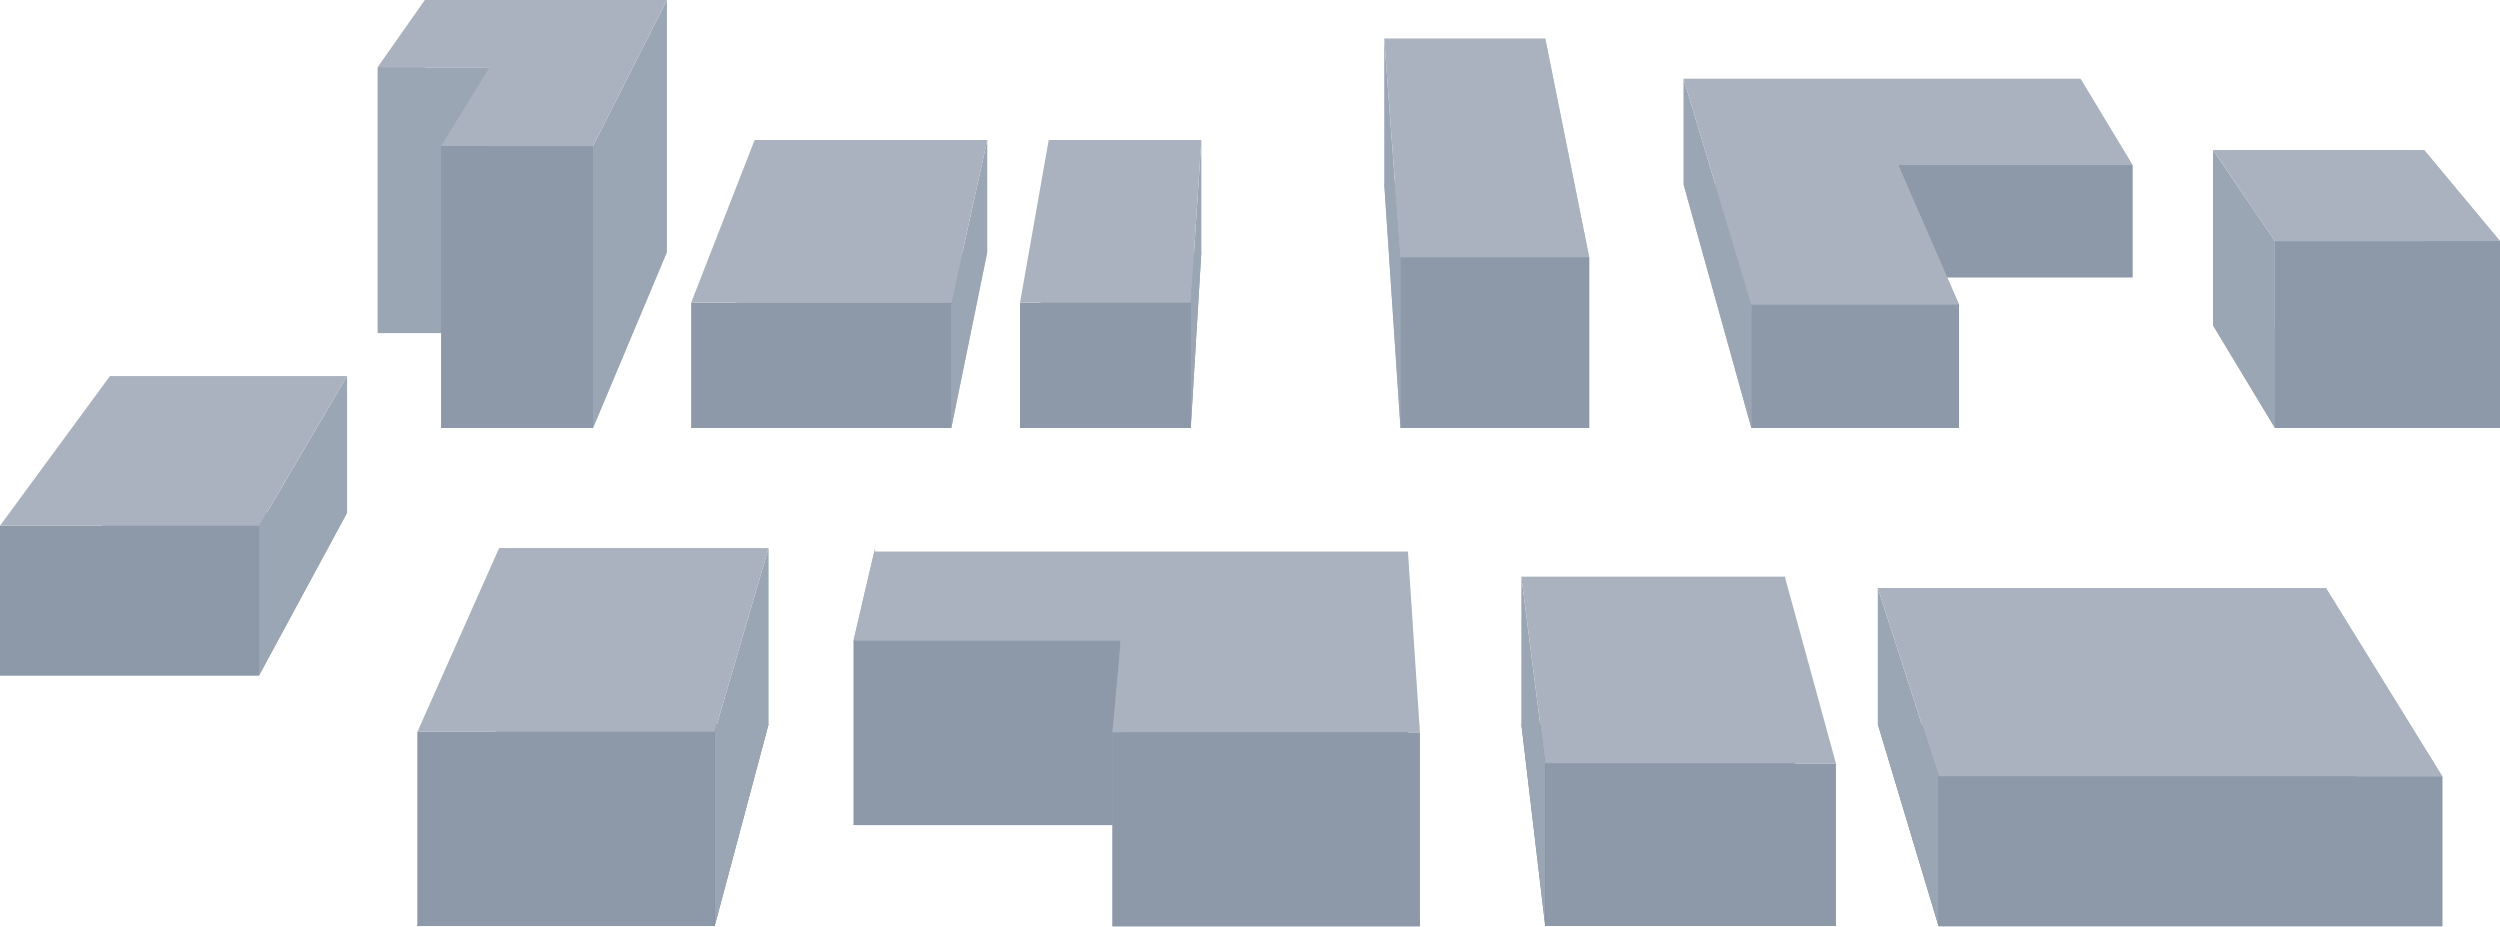 <svg xmlns="http://www.w3.org/2000/svg" viewBox="0 0 304.68 112.92"><defs><style>.cls-1{opacity:0.7;}.cls-2{fill:#334a66;}.cls-3{fill:#708094;}.cls-4{fill:#5c6e85;}.cls-5{fill:#8592a3;}</style></defs><title>slide-domy-vlna1</title><g id="Vrstva_2" data-name="Vrstva 2"><g id="domecky_3_vlny" data-name="domecky 3 vlny"><g class="cls-1"><polygon class="cls-2" points="172.3 100.55 104.04 100.55 106.65 88.24 171.56 88.24 172.3 100.55"/><polygon class="cls-2" points="135.58 112.92 173.05 112.92 172.3 100.55 136.6 100.55 135.58 112.92"/><polygon class="cls-3" points="106.65 66.79 104.04 77.99 104.04 100.55 106.65 88.24 106.65 66.79"/><rect class="cls-4" x="104.04" y="77.99" width="32.56" height="22.56"/><polygon class="cls-3" points="136.6 77.99 135.58 89.25 135.58 112.92 136.6 100.55 136.6 77.99"/><rect class="cls-4" x="135.58" y="89.25" width="37.47" height="23.67"/><polygon class="cls-5" points="173.05 89.25 172.3 77.99 172.3 77.99 171.59 67.22 106.55 67.22 104.02 78.08 136.59 78.08 135.58 89.25 173.05 89.25"/></g><g class="cls-1"><polygon class="cls-2" points="87.1 112.85 50.87 112.85 60.83 88.24 93.67 88.24 87.1 112.85"/><polygon class="cls-3" points="93.67 66.79 87.1 89.19 87.1 112.85 93.67 88.24 93.67 66.79"/><rect class="cls-4" x="50.86" y="89.19" width="36.24" height="23.67"/><polygon class="cls-5" points="93.67 66.79 60.83 66.79 50.87 89.19 87.1 89.19 93.67 66.79"/></g><g class="cls-1"><polygon class="cls-2" points="223.75 112.85 188.32 112.85 185.41 88.24 217.52 88.24 223.75 112.85"/><polygon class="cls-3" points="185.41 70.28 188.32 93.04 188.32 112.85 185.41 88.24 185.41 70.28"/><rect class="cls-4" x="188.32" y="93.04" width="35.43" height="19.81"/><polygon class="cls-5" points="223.75 93.04 188.32 93.04 185.41 70.28 217.52 70.28 223.75 93.04"/></g><g class="cls-1"><polygon class="cls-2" points="297.65 112.92 236.27 112.92 228.85 88.24 283.46 88.24 297.65 112.92"/><polygon class="cls-3" points="228.85 71.66 236.27 94.63 236.27 112.92 228.85 88.24 228.85 71.66"/><polygon class="cls-3" points="283.46 71.66 297.65 94.63 297.65 112.92 283.46 88.24 283.46 71.66"/><rect class="cls-4" x="236.25" y="94.63" width="61.4" height="18.22"/><polygon class="cls-5" points="297.65 94.63 236.27 94.63 228.85 71.66 283.46 71.66 297.65 94.63"/></g><g class="cls-1"><polygon class="cls-5" points="66.68 30.71 64.73 30.71 51.8 30.71 46.04 40.59 59.67 40.59 53.75 52.16 72.27 52.16 81.28 30.71 66.68 30.71"/><polygon class="cls-3" points="81.28 0 72.27 17.8 72.27 52.16 81.28 30.71 81.28 0"/><polygon class="cls-5" points="51.8 0 46.04 8.2 46.04 40.59 51.8 30.71 51.8 0"/><rect class="cls-3" x="46.04" y="8.2" width="13.63" height="32.39"/><polygon class="cls-5" points="51.8 0 46.04 8.2 59.67 8.2 53.75 17.8 72.27 17.8 77.13 8.2 81.28 0 51.8 0"/><rect class="cls-4" x="53.75" y="17.8" width="18.52" height="34.36"/></g><g class="cls-1"><polygon class="cls-5" points="84.23 52.16 115.94 52.16 120.32 30.71 91.97 30.71 84.23 52.16"/><polygon class="cls-3" points="120.32 17.06 115.94 36.89 115.94 52.16 120.32 30.71 120.32 17.06"/><rect class="cls-4" x="84.23" y="36.89" width="31.71" height="15.27"/><polygon class="cls-5" points="120.32 17.06 91.97 17.06 84.23 36.89 115.94 36.89 120.32 17.06"/></g><g class="cls-1"><polygon class="cls-4" points="127.81 30.71 146.41 30.71 145.12 52.16 124.31 52.16 127.81 30.71"/><polygon class="cls-3" points="145.12 36.89 146.41 17.06 146.41 30.71 145.12 52.16 145.12 36.89"/><rect class="cls-4" x="124.31" y="36.89" width="20.81" height="15.27"/><polygon class="cls-5" points="146.41 17.06 127.81 17.06 124.31 36.89 145.12 36.89 146.41 17.06"/></g><g class="cls-1"><polygon class="cls-4" points="0 82.32 31.57 82.32 42.3 62.48 13.43 62.48 0 82.32"/><polygon class="cls-3" points="42.3 45.83 31.57 64.11 31.57 82.32 42.3 62.48 42.3 45.83"/><rect class="cls-4" y="64.07" width="31.57" height="18.25"/><polygon class="cls-5" points="42.3 45.83 13.4 45.83 0 64.07 31.59 64.07 42.3 45.83"/></g><g class="cls-1"><polygon class="cls-5" points="259.89 33.8 253.54 22.43 226.76 22.43 212.93 22.43 205.17 22.43 213.44 52.16 238.74 52.16 231.34 33.8 259.89 33.8"/><polygon class="cls-3" points="205.17 9.59 213.44 37.1 213.44 52.16 205.17 22.43 205.17 9.59"/><polygon class="cls-5" points="253.54 9.59 259.89 20.11 259.89 33.8 253.54 22.43 253.54 9.59"/><rect class="cls-4" x="231.34" y="20.11" width="28.55" height="13.69"/><polygon class="cls-5" points="231.34 20.11 238.74 37.1 238.74 52.16 231.34 33.8 231.34 20.11"/><rect class="cls-4" x="213.44" y="37.1" width="25.31" height="15.06"/><polygon class="cls-5" points="259.89 20.11 253.54 9.59 226.76 9.59 221.54 9.59 205.17 9.59 213.44 37.1 238.74 37.1 231.34 20.11 259.89 20.11"/></g><g class="cls-1"><polygon class="cls-5" points="188.32 22.43 168.7 22.43 170.68 52.16 193.68 52.16 188.32 22.43"/><polygon class="cls-3" points="170.68 31.36 168.7 4.69 168.7 22.43 170.68 52.16 170.68 31.36"/><polygon class="cls-5" points="188.32 4.69 193.68 31.36 193.68 52.16 188.32 22.43 188.32 4.69"/><polygon class="cls-5" points="168.7 4.69 188.32 4.69 193.68 31.36 170.68 31.36 168.7 4.69"/><rect class="cls-4" x="170.68" y="31.36" width="23" height="20.8"/></g><g class="cls-1"><polygon class="cls-5" points="295.43 39.65 269.7 39.65 277.25 52.16 304.68 52.16 295.43 39.65"/><polygon class="cls-3" points="269.7 18.28 277.25 29.38 277.25 52.16 269.7 39.65 269.7 18.28"/><polygon class="cls-5" points="295.43 18.28 304.68 29.38 304.68 52.16 295.43 39.65 295.43 18.28"/><polygon class="cls-5" points="304.68 29.38 277.25 29.38 269.7 18.28 295.43 18.28 304.68 29.38"/><rect class="cls-4" x="277.25" y="29.38" width="27.43" height="22.78"/></g></g></g></svg>